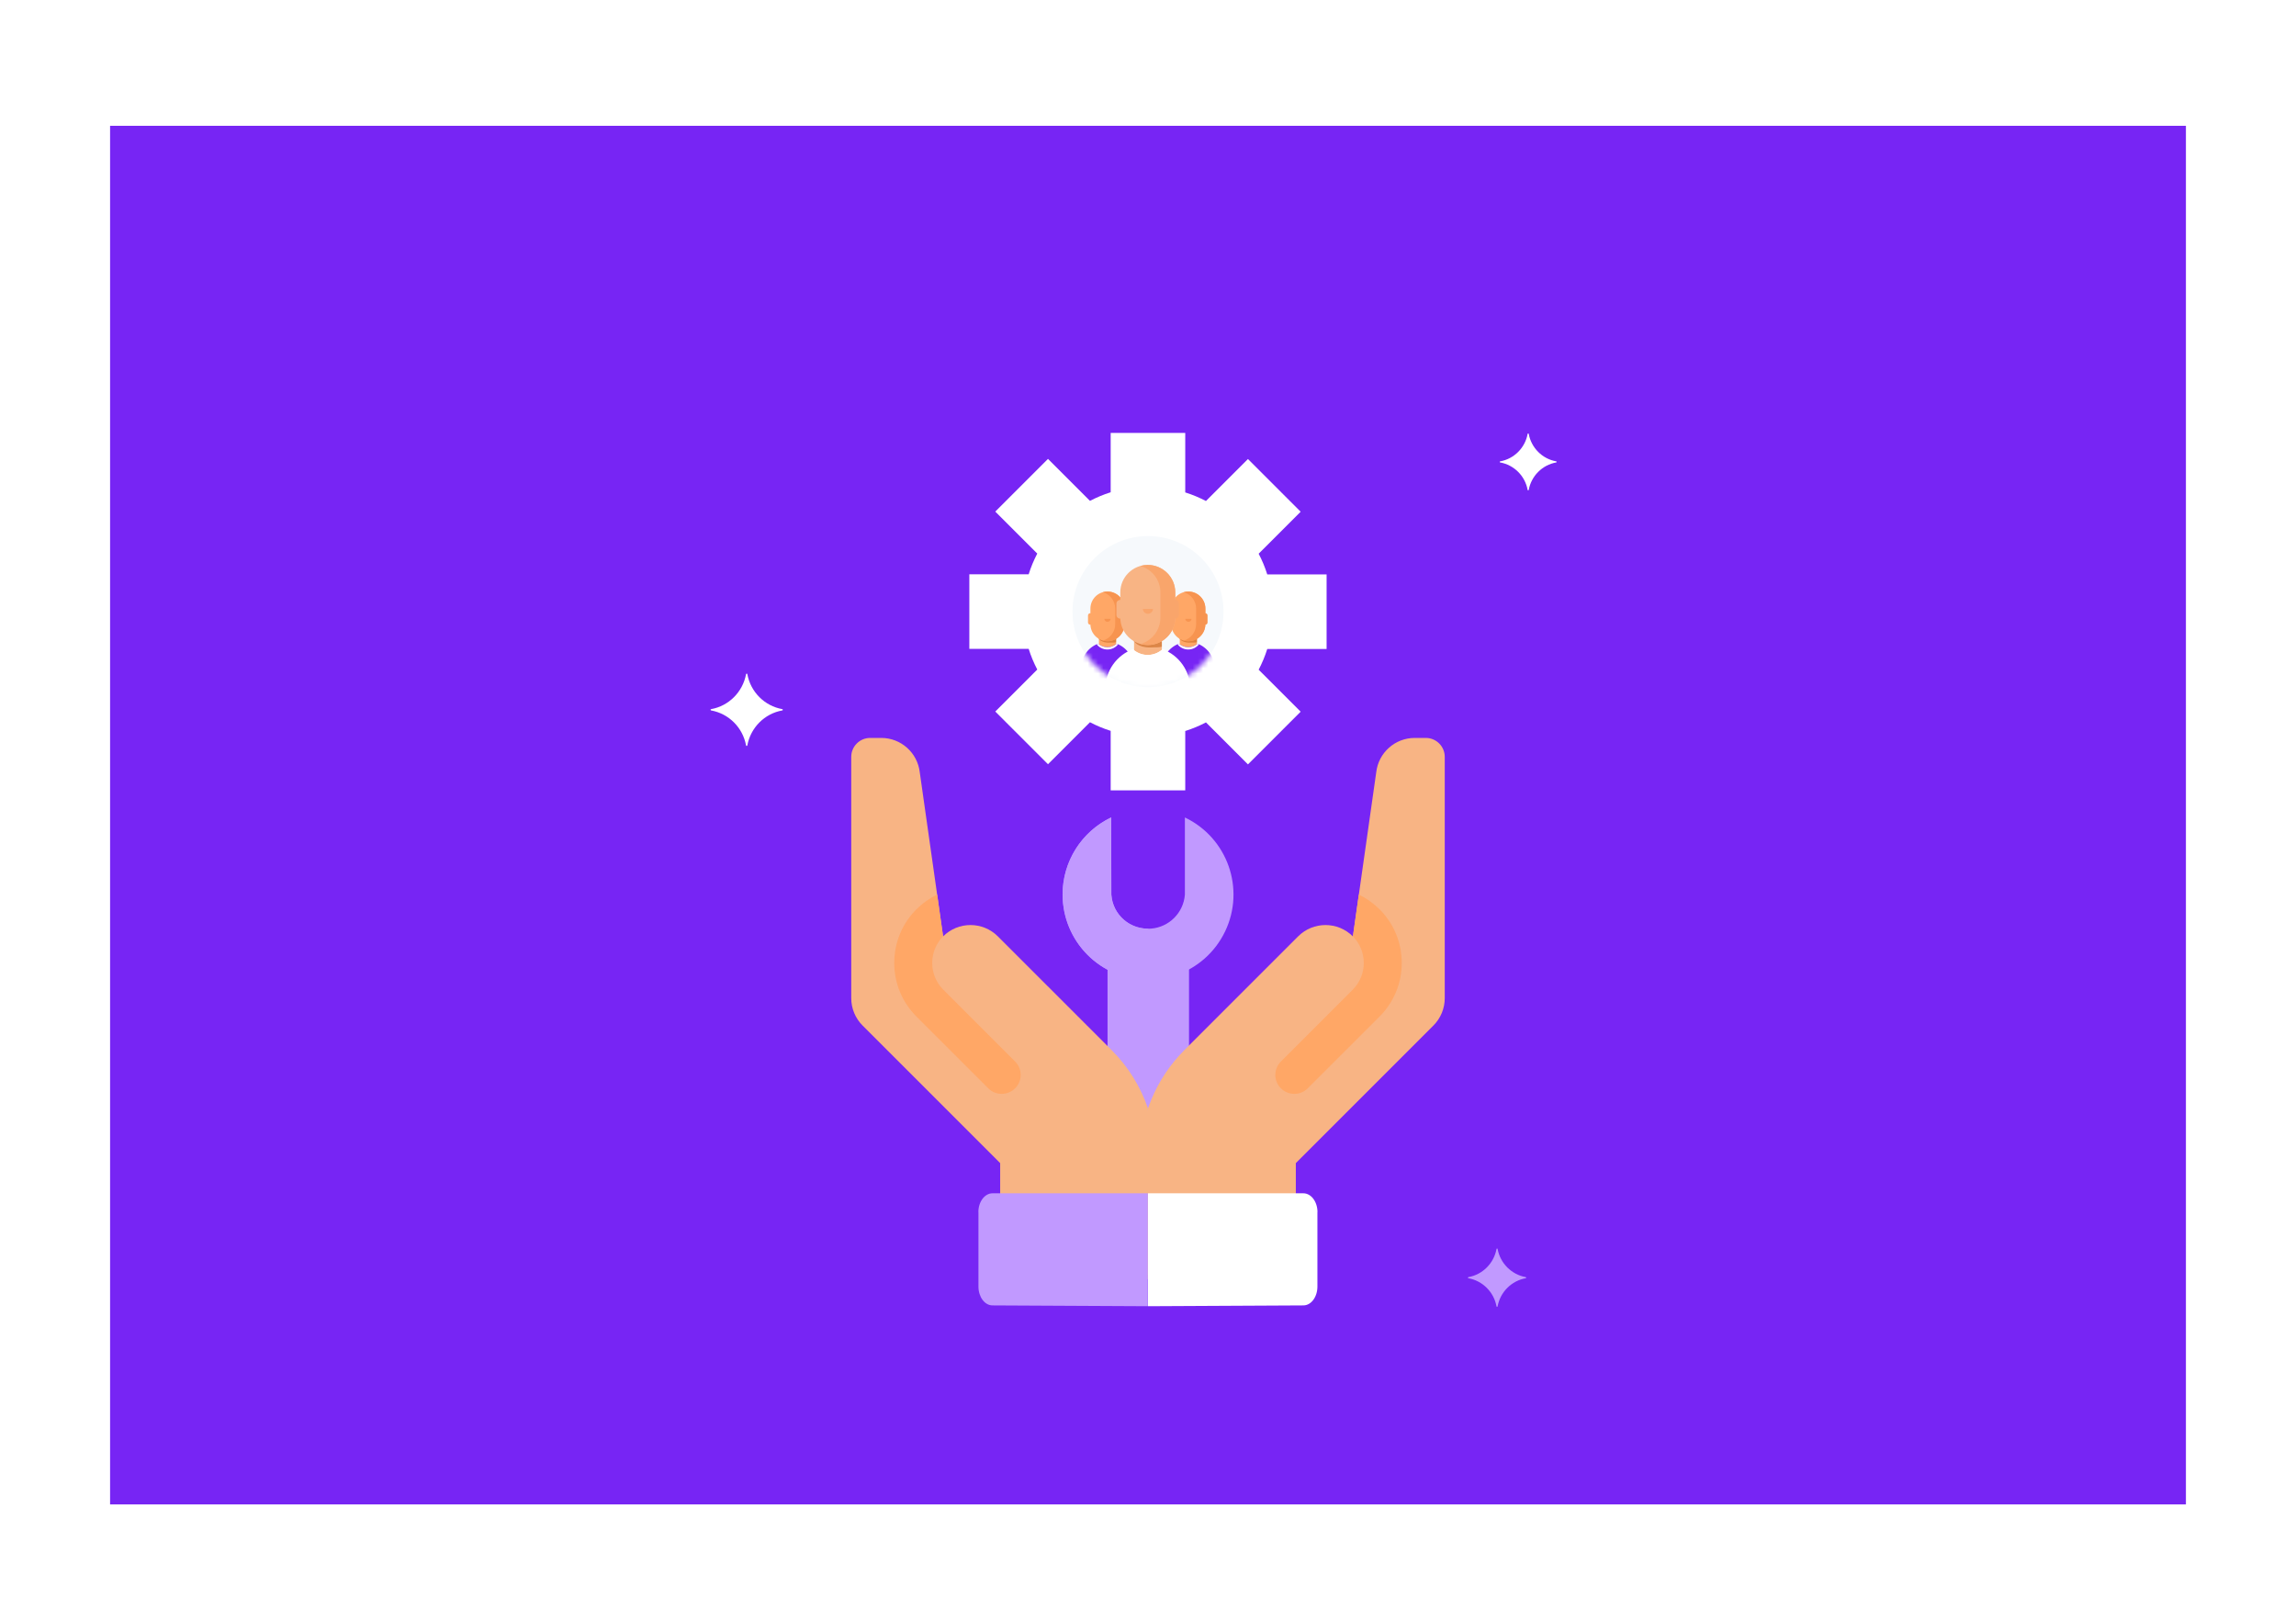 <svg width="438" height="307" viewBox="0 0 438 307" fill="none" xmlns="http://www.w3.org/2000/svg">
<rect width="438" height="307" fill="white"/>
<rect x="21" y="24" width="396" height="263" fill="#7725F4"/>
<path d="M226.788 182.229H211.282V218.148H226.788V182.229Z" fill="#C199FF"/>
<path d="M226.773 182.229H219.027V218.148H226.773V182.229Z" fill="#C199FF"/>
<path d="M247.201 240.398V221.889L273.442 195.648C274.833 194.257 275.611 192.38 275.611 190.419V144.39C275.611 142.387 273.984 140.774 271.996 140.774H269.882C266.127 140.774 262.97 143.597 262.539 147.324L258.089 178.641C255.197 175.748 250.524 175.748 247.632 178.641L225.924 200.348C220.487 205.786 217.441 213.156 217.441 220.832V240.398C217.441 242.401 219.068 244.014 221.057 244.014H243.585C245.588 244.014 247.201 242.387 247.201 240.398Z" fill="#F8B484"/>
<path d="M263.152 173.454C261.97 172.272 260.635 171.34 259.217 170.659L258.09 178.627C259.425 179.99 260.162 181.784 260.162 183.703C260.162 185.636 259.411 187.457 258.035 188.82C249.747 197.094 244.351 202.504 244.351 202.504C242.933 203.922 242.933 206.217 244.351 207.621C245.769 209.026 248.064 209.04 249.468 207.621C249.468 207.621 254.864 202.226 263.152 193.952C265.892 191.212 267.407 187.582 267.407 183.703C267.407 179.837 265.906 176.193 263.166 173.454H263.152Z" fill="#FFA766"/>
<path d="M190.798 240.398V221.889L164.557 195.648C163.166 194.257 162.388 192.38 162.388 190.419V144.39C162.388 142.387 164.015 140.774 166.003 140.774H168.117C171.872 140.774 175.028 143.597 175.46 147.324L179.91 178.641C182.802 175.748 187.475 175.748 190.367 178.641L212.075 200.348C215.218 203.491 217.554 207.274 218.972 211.39V244.028H194.4C192.397 244.028 190.784 242.401 190.784 240.412L190.798 240.398Z" fill="#F8B484"/>
<path d="M174.848 173.454C176.03 172.272 177.365 171.34 178.784 170.659L179.91 178.627C178.575 179.99 177.838 181.784 177.838 183.703C177.838 185.636 178.589 187.457 179.966 188.82C188.254 197.094 193.649 202.504 193.649 202.504C195.068 203.922 195.068 206.217 193.649 207.621C192.231 209.026 189.936 209.04 188.532 207.621C188.532 207.621 183.136 202.226 174.848 193.952C172.109 191.212 170.593 187.582 170.593 183.703C170.593 179.837 172.095 176.193 174.834 173.454H174.848Z" fill="#FFA766"/>
<path d="M186.655 231.234V245.446C186.655 247.421 187.85 249.034 189.338 249.034L218.973 249.187V227.646H189.338C187.85 227.646 186.641 229.259 186.641 231.234H186.655Z" fill="#C199FF"/>
<path d="M251.318 231.234V245.446C251.318 247.421 250.122 249.034 248.634 249.034L219 249.187V227.646H248.634C250.122 227.646 251.332 229.259 251.332 231.234H251.318Z" fill="white"/>
<path d="M211.88 150.773H226.106V139.453C227.483 139.022 228.804 138.466 230.056 137.812L238.066 145.822L248.12 135.768L240.11 127.758C240.764 126.506 241.32 125.185 241.751 123.808H253.071V109.582H241.751C241.32 108.206 240.764 106.885 240.11 105.633L248.12 97.623L238.066 87.569L230.056 95.579C228.804 94.925 227.483 94.369 226.106 93.938V82.59H211.88V93.91C210.504 94.341 209.182 94.897 207.931 95.551L199.921 87.541L189.867 97.595L197.877 105.605C197.223 106.857 196.667 108.178 196.236 109.555H184.916V123.781H196.236C196.667 125.157 197.223 126.478 197.877 127.73L189.867 135.74L199.921 145.794L207.931 137.784C209.182 138.438 210.504 138.994 211.88 139.425V150.745V150.773ZM207.194 116.675C207.194 110.153 212.478 104.868 219 104.868C225.522 104.868 230.807 110.153 230.807 116.675C230.807 123.197 225.522 128.481 219 128.481C212.478 128.481 207.194 123.197 207.194 116.675Z" fill="white"/>
<path d="M219.002 131.081C226.958 131.081 233.408 124.631 233.408 116.675C233.408 108.718 226.958 102.268 219.002 102.268C211.045 102.268 204.595 108.718 204.595 116.675C204.595 124.631 211.045 131.081 219.002 131.081Z" fill="#F6F9FC"/>
<mask id="mask0_4190_891" style="mask-type:luminance" maskUnits="userSpaceOnUse" x="204" y="102" width="30" height="30">
<path d="M219 131.081C226.956 131.081 233.407 124.631 233.407 116.675C233.407 108.718 226.956 102.268 219 102.268C211.043 102.268 204.593 108.718 204.593 116.675C204.593 124.631 211.043 131.081 219 131.081Z" fill="white"/>
</mask>
<g mask="url(#mask0_4190_891)">
<path d="M228.345 121.472H225.063V123.669H228.345V121.472Z" fill="#FFA766"/>
<path opacity="0.65" d="M228.345 122.515C228.053 122.599 227.636 122.585 227.316 122.585C226.746 122.626 225.355 122.64 224.854 121.556V121.472H228.331V122.515H228.345Z" fill="#CC6D29"/>
<path d="M226.691 112.85C224.897 112.85 223.437 114.31 223.437 116.104V119.066C223.437 120.86 224.897 122.32 226.691 122.32C228.484 122.32 229.945 120.86 229.945 119.066V116.104C229.945 114.31 228.484 112.85 226.691 112.85Z" fill="#FFA766"/>
<path d="M226.107 118.051C226.121 118.371 226.385 118.621 226.705 118.621C227.024 118.621 227.289 118.371 227.303 118.051H226.093H226.107Z" fill="#FFA766"/>
<path d="M226.107 118.051C226.121 118.371 226.385 118.621 226.705 118.621C227.024 118.621 227.289 118.371 227.303 118.051H226.093H226.107Z" fill="#F79450"/>
<path d="M226.691 112.85C226.385 112.85 226.093 112.892 225.814 112.975C227.177 113.365 228.179 114.616 228.179 116.104V119.08C228.179 120.568 227.177 121.82 225.814 122.209C226.093 122.293 226.385 122.334 226.691 122.334C228.484 122.334 229.945 120.874 229.945 119.08V116.104C229.945 114.31 228.484 112.85 226.691 112.85Z" fill="#F79450"/>
<path d="M223.84 117.412C223.84 117.173 223.647 116.98 223.409 116.98C223.171 116.98 222.978 117.173 222.978 117.412V118.747C222.978 118.985 223.171 119.178 223.409 119.178C223.647 119.178 223.84 118.985 223.84 118.747V117.412Z" fill="#FFA766"/>
<path d="M230.361 117.412C230.361 117.173 230.168 116.98 229.93 116.98C229.692 116.98 229.499 117.173 229.499 117.412V118.747C229.499 118.985 229.692 119.178 229.93 119.178C230.168 119.178 230.361 118.985 230.361 118.747V117.412Z" fill="#F79450"/>
<path d="M228.442 122.793C227.984 123.224 227.358 123.475 226.676 123.475C225.995 123.475 225.383 123.211 224.91 122.793C223.005 123.503 221.656 125.338 221.656 127.494V129.983H231.697V127.494C231.697 125.338 230.334 123.503 228.442 122.793Z" fill="#7725F4"/>
<path d="M226.676 123.906C227.51 123.906 228.247 123.516 228.72 122.919C228.623 122.877 228.539 122.835 228.442 122.807C227.983 123.238 227.357 123.489 226.676 123.489C225.995 123.489 225.383 123.224 224.91 122.807C224.813 122.849 224.715 122.877 224.632 122.919C225.105 123.516 225.842 123.906 226.676 123.906Z" fill="white"/>
<path d="M212.923 121.472H209.642V123.669H212.923V121.472Z" fill="#FFA766"/>
<path opacity="0.65" d="M212.923 122.515C212.631 122.599 212.214 122.585 211.894 122.585C211.324 122.626 209.933 122.64 209.433 121.556V121.472H212.909V122.515H212.923Z" fill="#CC6D29"/>
<path d="M211.269 112.85C209.475 112.85 208.015 114.31 208.015 116.104V119.066C208.015 120.86 209.475 122.32 211.269 122.32C213.063 122.32 214.523 120.86 214.523 119.066V116.104C214.523 114.31 213.063 112.85 211.269 112.85Z" fill="#FFA766"/>
<path d="M210.67 118.051C210.684 118.371 210.948 118.621 211.268 118.621C211.588 118.621 211.852 118.371 211.866 118.051H210.656H210.67Z" fill="#F79450"/>
<path d="M211.255 112.85C210.949 112.85 210.657 112.892 210.379 112.975C211.742 113.365 212.743 114.616 212.743 116.104V119.08C212.743 120.568 211.742 121.82 210.379 122.209C210.657 122.293 210.949 122.334 211.255 122.334C213.049 122.334 214.509 120.874 214.509 119.08V116.104C214.509 114.31 213.049 112.85 211.255 112.85Z" fill="#F79450"/>
<path d="M208.418 117.412C208.418 117.173 208.225 116.98 207.987 116.98C207.749 116.98 207.556 117.173 207.556 117.412V118.747C207.556 118.985 207.749 119.178 207.987 119.178C208.225 119.178 208.418 118.985 208.418 118.747V117.412Z" fill="#FFA766"/>
<path d="M214.939 117.412C214.939 117.173 214.746 116.98 214.508 116.98C214.27 116.98 214.077 117.173 214.077 117.412V118.747C214.077 118.985 214.27 119.178 214.508 119.178C214.746 119.178 214.939 118.985 214.939 118.747V117.412Z" fill="#F79450"/>
<path d="M213.021 122.793C212.562 123.224 211.936 123.475 211.255 123.475C210.573 123.475 209.961 123.211 209.488 122.793C207.583 123.503 206.234 125.338 206.234 127.494V129.983H216.275V127.494C216.275 125.338 214.912 123.503 213.021 122.793Z" fill="#7725F4"/>
<path d="M211.254 123.906C212.089 123.906 212.826 123.516 213.298 122.918C213.201 122.877 213.118 122.835 213.02 122.807C212.561 123.238 211.936 123.489 211.254 123.489C210.573 123.489 209.961 123.224 209.488 122.807C209.391 122.849 209.293 122.877 209.21 122.918C209.683 123.516 210.42 123.906 211.254 123.906Z" fill="white"/>
<path d="M221.642 121.695H216.344V125.255H221.642V121.695Z" fill="#F8B484"/>
<path opacity="0.65" d="M221.642 123.377C221.169 123.503 220.501 123.503 219.987 123.503C219.055 123.558 216.816 123.6 216.023 121.834V121.695H221.642V123.377Z" fill="#CC6D29"/>
<path d="M218.958 107.775C216.065 107.775 213.715 110.125 213.715 113.017V117.801C213.715 120.693 216.065 123.044 218.958 123.044C221.85 123.044 224.2 120.693 224.2 117.801V113.017C224.2 110.125 221.85 107.775 218.958 107.775Z" fill="#F8B484"/>
<path d="M218.013 116.174C218.041 116.688 218.472 117.092 218.986 117.092C219.501 117.092 219.932 116.688 219.96 116.174H218.013Z" fill="#F9A56B"/>
<path d="M218.958 107.775C218.471 107.775 217.984 107.844 217.539 107.969C219.75 108.595 221.363 110.611 221.363 113.017V117.815C221.363 120.221 219.75 122.251 217.539 122.863C217.998 122.988 218.471 123.058 218.958 123.058C221.85 123.058 224.2 120.707 224.2 117.815V113.017C224.2 110.125 221.85 107.775 218.958 107.775Z" fill="#F9A56B"/>
<path d="M213.688 114.45H213.674C213.29 114.45 212.979 114.761 212.979 115.145V117.314C212.979 117.698 213.29 118.01 213.674 118.01H213.688C214.072 118.01 214.383 117.698 214.383 117.314V115.145C214.383 114.761 214.072 114.45 213.688 114.45Z" fill="#F8B484"/>
<path d="M221.795 123.836C221.044 124.518 220.043 124.949 218.944 124.949C217.845 124.949 216.858 124.532 216.107 123.85C213.034 125.004 210.851 127.966 210.851 131.443V135.462H227.065V131.443C227.065 127.966 224.882 125.004 221.795 123.85V123.836Z" fill="white"/>
<path d="M218.944 125.616C220.279 125.616 221.475 124.991 222.254 124.017C222.101 123.948 221.948 123.892 221.795 123.836C221.044 124.518 220.043 124.949 218.944 124.949C217.846 124.949 216.858 124.532 216.107 123.85C215.954 123.906 215.801 123.975 215.648 124.045C216.413 125.018 217.609 125.644 218.944 125.644V125.616Z" fill="white"/>
</g>
<path d="M224.201 114.45H224.188C223.803 114.45 223.492 114.761 223.492 115.145V117.314C223.492 117.698 223.803 118.01 224.188 118.01H224.201C224.585 118.01 224.897 117.698 224.897 117.314V115.145C224.897 114.761 224.585 114.45 224.201 114.45Z" fill="#F9A56B"/>
<path d="M211.977 155.932L212.005 170.673C212.297 174.552 215.676 177.445 219.556 177.153C223.019 176.889 225.772 174.135 226.036 170.673V155.946C234.172 159.84 237.592 169.56 233.713 177.681C229.819 185.803 220.098 189.224 211.977 185.344C203.856 181.45 200.435 171.73 204.315 163.608C205.928 160.257 208.626 157.545 211.991 155.946L211.977 155.932Z" fill="#C199FF"/>
<path d="M219.014 186.943C210.003 186.943 202.702 179.656 202.702 170.645C202.702 164.359 206.304 158.644 211.978 155.932L212.005 170.673C212.256 174.344 215.162 177.167 219.042 177.167L219.014 186.943Z" fill="#C199FF"/>
<path d="M135.659 135.281C139.024 134.683 141.694 132.013 142.32 128.62C142.348 128.467 142.556 128.467 142.57 128.62C143.196 132.013 145.852 134.669 149.231 135.281C149.371 135.309 149.371 135.518 149.231 135.532C145.866 136.129 143.196 138.799 142.57 142.193C142.543 142.346 142.334 142.346 142.32 142.193C141.694 138.799 139.038 136.143 135.659 135.532C135.52 135.504 135.52 135.295 135.659 135.281Z" fill="white"/>
<path d="M286.179 88.014C288.835 87.541 290.935 85.441 291.422 82.771C291.45 82.66 291.603 82.66 291.63 82.771C292.117 85.441 294.217 87.541 296.873 88.014C296.984 88.028 296.984 88.195 296.873 88.222C294.217 88.695 292.117 90.795 291.63 93.465C291.603 93.576 291.45 93.576 291.422 93.465C290.935 90.795 288.835 88.695 286.179 88.222C286.068 88.209 286.068 88.042 286.179 88.014Z" fill="white"/>
<path d="M280.117 243.639C282.842 243.152 284.984 240.996 285.484 238.271C285.512 238.146 285.665 238.146 285.693 238.271C286.194 240.996 288.349 243.152 291.061 243.639C291.172 243.666 291.172 243.819 291.061 243.847C288.335 244.334 286.194 246.489 285.693 249.215C285.665 249.34 285.512 249.34 285.484 249.215C284.984 246.489 282.828 244.334 280.117 243.847C280.005 243.819 280.005 243.666 280.117 243.639Z" fill="#C199FF"/>
</svg>
